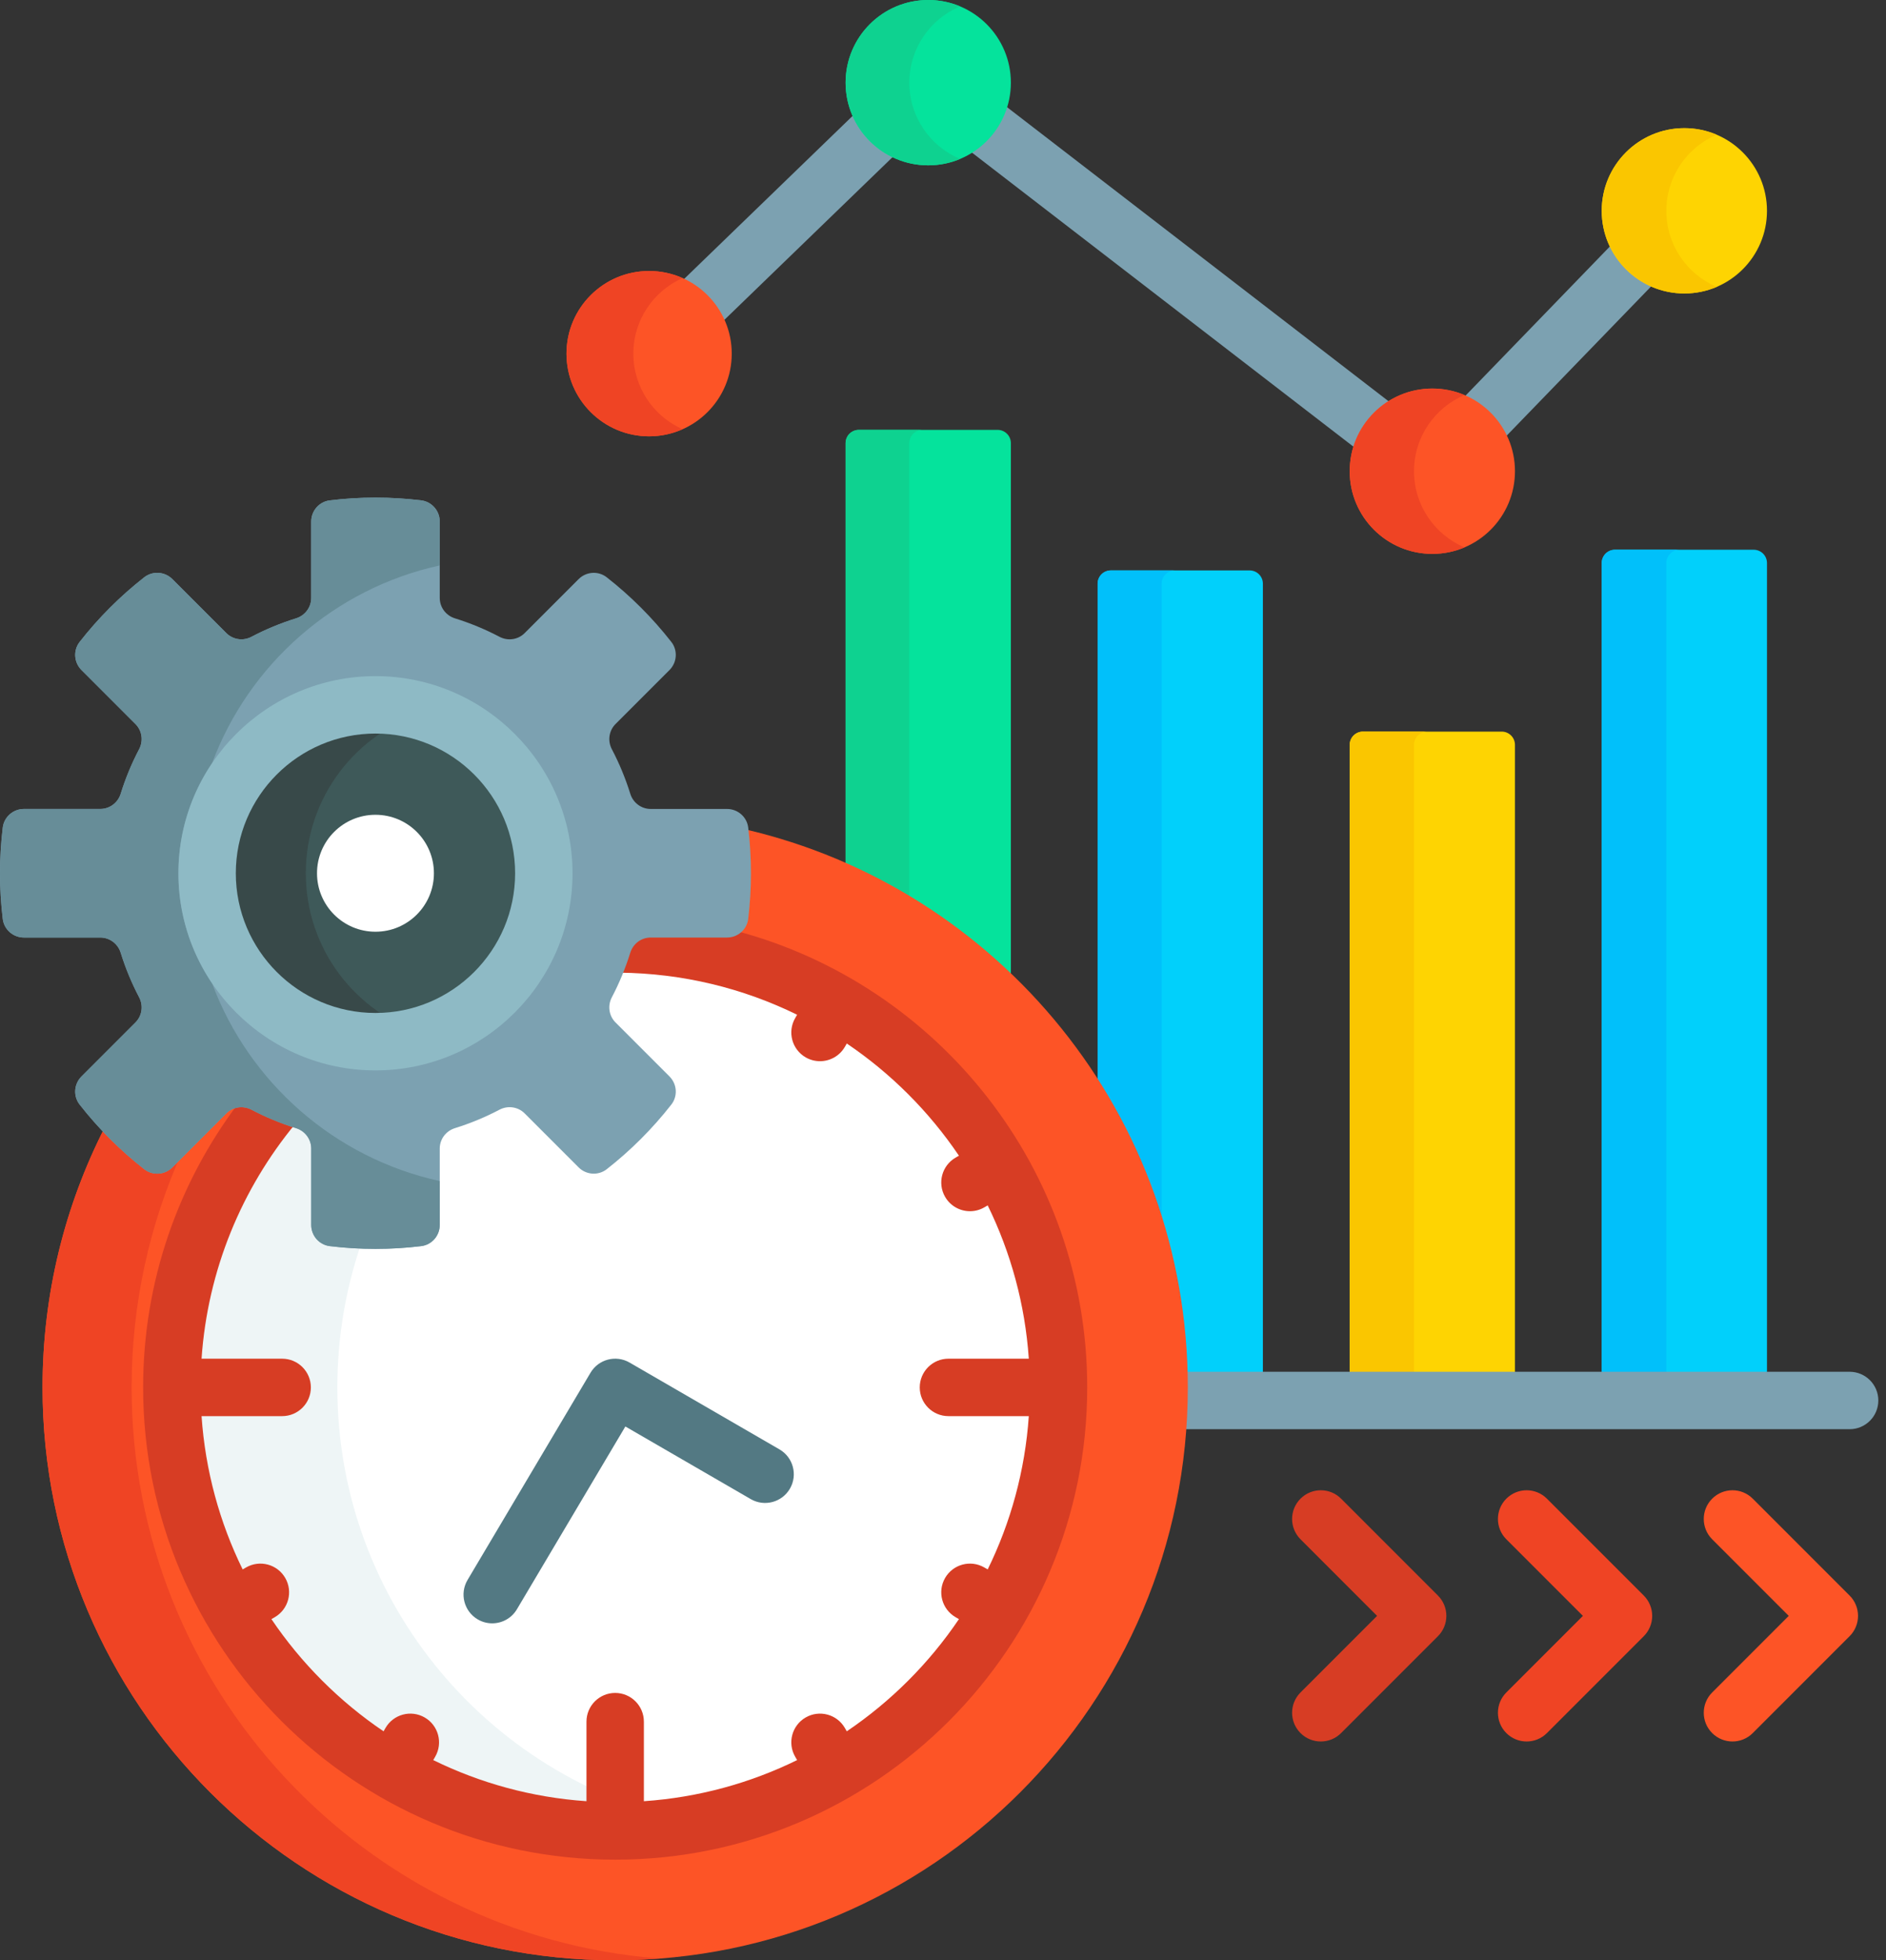 <svg width="231" height="240" viewBox="0 0 231 240" fill="none" xmlns="http://www.w3.org/2000/svg">
<rect x="0" y="0" width="231" height="240" fill="#333333" stroke="none"/>
<path d="M123.813 119.868V54.255C123.813 53.357 123.085 52.629 122.187 52.629H105.196C104.298 52.629 103.57 53.357 103.57 54.255V106.174C111.117 109.531 117.96 114.192 123.813 119.868Z" fill="#05E39C"/>
<path d="M111.377 110.255V54.255C111.377 53.357 112.105 52.629 113.003 52.629H105.196C104.298 52.629 103.57 53.357 103.57 54.255V106.174C106.266 107.373 108.873 108.736 111.377 110.255V110.255Z" fill="#0ED290"/>
<path d="M154.68 168.415V71.462C154.68 70.564 153.952 69.836 153.054 69.836H136.063C135.165 69.836 134.438 70.564 134.438 71.462V133.007C140.894 143.321 144.719 155.438 144.986 168.415H154.68Z" fill="#01D0FB"/>
<path d="M142.28 150.53V71.462C142.28 70.564 143.008 69.836 143.906 69.836H136.063C135.165 69.836 134.438 70.564 134.438 71.462V133.007C137.814 138.4 140.474 144.285 142.28 150.53Z" fill="#01C0FA"/>
<path d="M185.555 168.413V91.196C185.555 90.298 184.827 89.57 183.929 89.57H166.938C166.04 89.57 165.312 90.298 165.312 91.196V168.413H185.555Z" fill="#FED402"/>
<path d="M173.191 168.413V91.196C173.191 90.298 173.919 89.57 174.817 89.57H166.938C166.04 89.57 165.312 90.298 165.312 91.196V168.413H173.191Z" fill="#FAC600"/>
<path d="M216.422 168.414V68.93C216.422 68.033 215.694 67.305 214.797 67.305H197.805C196.908 67.305 196.18 68.033 196.18 68.93V168.414H216.422Z" fill="#01D0FB"/>
<path d="M204.095 168.414V68.93C204.095 68.033 204.823 67.305 205.72 67.305H197.805C196.908 67.305 196.18 68.033 196.18 68.93V168.414H204.095Z" fill="#01C0FA"/>
<path d="M104.786 13.844L83.438 34.493C85.645 35.483 87.418 37.274 88.374 39.5L109.681 18.891C107.484 17.883 105.724 16.079 104.786 13.844V13.844Z" fill="#7CA1B1"/>
<path d="M197.528 29.816L179.156 48.791C181.391 49.729 183.193 51.49 184.201 53.688L202.573 34.714C200.338 33.776 198.536 32.015 197.528 29.816V29.816Z" fill="#7CA1B1"/>
<path d="M170.467 49.429L122.954 12.82C122.268 15.171 120.71 17.146 118.656 18.385L166.17 54.994C166.855 52.643 168.413 50.668 170.467 49.429V49.429Z" fill="#7CA1B1"/>
<path d="M79.504 53.418C85.094 53.418 89.625 48.887 89.625 43.297C89.625 37.707 85.094 33.176 79.504 33.176C73.914 33.176 69.383 37.707 69.383 43.297C69.383 48.887 73.914 53.418 79.504 53.418Z" fill="#FD5426"/>
<path d="M77.574 43.297C77.574 39.166 80.052 35.619 83.6 34.046C82.347 33.49 80.963 33.176 79.504 33.176C73.914 33.176 69.383 37.707 69.383 43.297C69.383 48.887 73.914 53.418 79.504 53.418C80.963 53.418 82.347 53.103 83.6 52.548C80.052 50.974 77.574 47.427 77.574 43.297V43.297Z" fill="#EF4424"/>
<path d="M113.692 20.242C119.281 20.242 123.813 15.711 123.813 10.121C123.813 4.531 119.281 0 113.692 0C108.102 0 103.57 4.531 103.57 10.121C103.57 15.711 108.102 20.242 113.692 20.242Z" fill="#05E39C"/>
<path d="M111.377 10.121C111.377 5.915 113.944 2.31 117.595 0.782C116.393 0.279 115.075 0 113.692 0C108.102 0 103.57 4.531 103.57 10.121C103.57 15.711 108.102 20.242 113.692 20.242C115.075 20.242 116.393 19.963 117.595 19.461C113.943 17.932 111.377 14.327 111.377 10.121V10.121Z" fill="#0ED290"/>
<path d="M175.434 67.813C181.024 67.813 185.555 63.281 185.555 57.692C185.555 52.102 181.024 47.57 175.434 47.57C169.844 47.57 165.312 52.102 165.312 57.692C165.312 63.281 169.844 67.813 175.434 67.813Z" fill="#FD5426"/>
<path d="M173.191 57.692C173.191 53.499 175.74 49.902 179.373 48.366C178.162 47.854 176.831 47.57 175.434 47.57C169.844 47.57 165.312 52.102 165.312 57.692C165.312 63.281 169.844 67.813 175.434 67.813C176.831 67.813 178.162 67.53 179.373 67.017C175.74 65.481 173.191 61.884 173.191 57.692V57.692Z" fill="#EF4424"/>
<path d="M206.301 35.93C211.891 35.93 216.422 31.399 216.422 25.809C216.422 20.219 211.891 15.688 206.301 15.688C200.711 15.688 196.18 20.219 196.18 25.809C196.18 31.399 200.711 35.93 206.301 35.93Z" fill="#FED402"/>
<path d="M204.095 25.808C204.095 21.623 206.636 18.032 210.259 16.491C209.043 15.974 207.706 15.688 206.301 15.688C200.711 15.688 196.18 20.219 196.18 25.809C196.18 31.399 200.711 35.93 206.301 35.93C207.705 35.93 209.043 35.643 210.259 35.126C206.636 33.584 204.095 29.993 204.095 25.808V25.808Z" fill="#FAC600"/>
<path d="M226.543 167.945H144.989C145.006 168.582 145.017 169.222 145.017 169.863C145.017 171.583 144.951 173.288 144.828 174.977H226.544C228.485 174.977 230.06 173.403 230.06 171.461C230.06 169.519 228.485 167.945 226.543 167.945V167.945Z" fill="#7CA1B1"/>
<path d="M91.19 101.52C91.401 103.301 91.51 105.114 91.51 106.911C91.51 108.757 91.397 110.622 91.174 112.451C91.045 113.512 90.131 114.313 89.048 114.313H79.693C78.34 114.313 77.157 115.192 76.75 116.501C76.174 118.355 75.424 120.165 74.523 121.881C73.886 123.095 74.1 124.553 75.058 125.511L81.669 132.122C82.435 132.888 82.515 134.101 81.855 134.944C79.572 137.86 76.937 140.496 74.022 142.777C73.649 143.069 73.201 143.222 72.725 143.222C72.149 143.222 71.608 142.998 71.2 142.59L64.589 135.979C64.011 135.402 63.241 135.083 62.419 135.083C61.915 135.083 61.41 135.209 60.959 135.445C59.243 136.346 57.433 137.095 55.579 137.672C54.271 138.079 53.392 139.262 53.392 140.615V149.97C53.392 151.053 52.591 151.967 51.529 152.096C49.7 152.319 47.836 152.432 45.989 152.432C44.142 152.432 42.278 152.319 40.449 152.096C39.388 151.967 38.587 151.053 38.587 149.97V140.615C38.587 139.261 37.708 138.079 36.399 137.672C34.545 137.095 32.735 136.346 31.019 135.445C30.568 135.208 30.064 135.083 29.559 135.083C28.738 135.083 27.967 135.402 27.389 135.979L20.777 142.59C20.37 142.998 19.828 143.222 19.253 143.222C18.777 143.222 18.328 143.068 17.955 142.777C16.124 141.343 14.404 139.77 12.811 138.076C7.952 147.617 5.211 158.418 5.211 169.86C5.211 208.595 36.612 239.997 75.348 239.997C114.084 239.997 145.485 208.595 145.485 169.86C145.485 136.572 122.295 108.701 91.19 101.52V101.52Z" fill="#FD5426"/>
<path d="M16.122 169.858C16.122 159.599 18.332 149.859 22.291 141.076L20.777 142.589C20.37 142.996 19.828 143.221 19.253 143.221C18.777 143.221 18.328 143.066 17.955 142.775C16.124 141.341 14.404 139.768 12.811 138.074C7.952 147.616 5.211 158.417 5.211 169.858C5.211 208.593 36.612 239.995 75.348 239.995C77.168 239.995 78.969 239.918 80.753 239.781C44.592 236.972 16.122 206.74 16.122 169.858V169.858Z" fill="#EF4424"/>
<path d="M77.201 115.594C77.007 115.864 76.853 116.168 76.749 116.5C76.173 118.355 75.423 120.165 74.522 121.881C73.885 123.094 74.1 124.553 75.057 125.51L81.668 132.122C82.434 132.888 82.514 134.101 81.854 134.944C79.571 137.86 76.936 140.495 74.021 142.776C73.649 143.068 73.2 143.222 72.724 143.222C72.148 143.222 71.607 142.997 71.199 142.59L64.588 135.979C64.011 135.401 63.24 135.083 62.419 135.083C61.914 135.083 61.409 135.208 60.959 135.444C59.242 136.346 57.432 137.095 55.578 137.671C54.27 138.078 53.391 139.261 53.391 140.615V149.97C53.391 151.052 52.59 151.966 51.529 152.096C49.699 152.318 47.836 152.431 45.989 152.431C44.142 152.431 42.278 152.318 40.448 152.096C39.387 151.966 38.586 151.052 38.586 149.97V140.615C38.586 139.261 37.707 138.078 36.398 137.671C35.137 137.279 33.898 136.8 32.693 136.255C25.4 145.499 21.047 157.17 21.047 169.86C21.047 199.849 45.358 224.16 75.348 224.16C105.337 224.16 129.648 199.849 129.648 169.86C129.648 140.491 106.332 116.572 77.201 115.594V115.594Z" fill="white"/>
<path d="M41.319 169.859C41.319 163.747 42.331 157.873 44.192 152.391C42.939 152.342 41.685 152.246 40.448 152.095C39.386 151.965 38.586 151.051 38.586 149.969V140.614C38.586 139.26 37.707 138.077 36.398 137.67C35.136 137.278 33.898 136.8 32.693 136.254C25.4 145.498 21.047 157.17 21.047 169.858C21.047 199.848 45.358 224.159 75.348 224.159C78.812 224.159 82.2 223.831 85.484 223.211C60.339 218.463 41.319 196.383 41.319 169.859V169.859Z" fill="#EEF5F6"/>
<path d="M60.287 198.745C59.676 198.745 59.058 198.586 58.495 198.251C56.825 197.26 56.276 195.103 57.266 193.434L72.326 168.065C73.308 166.409 75.442 165.852 77.11 166.818L95.472 177.449C97.153 178.422 97.726 180.573 96.754 182.253C95.78 183.933 93.629 184.507 91.949 183.534L76.596 174.645L63.312 197.023C62.656 198.13 61.487 198.745 60.287 198.745Z" fill="#537983"/>
<path d="M90.196 113.98C89.862 114.19 89.469 114.314 89.048 114.314H79.693C78.339 114.314 77.157 115.193 76.75 116.502C76.478 117.374 76.166 118.235 75.82 119.083C83.635 119.155 91.033 120.998 97.632 124.234L97.392 124.649C96.421 126.331 96.997 128.481 98.678 129.452C99.232 129.771 99.837 129.923 100.433 129.923C101.648 129.923 102.83 129.292 103.481 128.165L103.716 127.757C109.125 131.413 113.796 136.083 117.452 141.493L117.044 141.728C115.363 142.699 114.787 144.849 115.757 146.53C116.408 147.658 117.59 148.289 118.805 148.289C119.401 148.289 120.006 148.137 120.56 147.817L120.975 147.577C123.787 153.313 125.549 159.653 126.009 166.345H116.167C114.226 166.345 112.652 167.92 112.652 169.861C112.652 171.803 114.226 173.377 116.167 173.377H126.009C125.549 180.07 123.787 186.409 120.975 192.145L120.56 191.905C118.877 190.933 116.728 191.51 115.757 193.192C114.787 194.873 115.363 197.023 117.044 197.994L117.452 198.229C113.796 203.639 109.125 208.309 103.716 211.965L103.481 211.557C102.51 209.875 100.359 209.299 98.678 210.271C96.997 211.241 96.421 213.392 97.392 215.073L97.632 215.488C91.896 218.301 85.556 220.062 78.863 220.522V210.782C78.863 208.84 77.289 207.266 75.348 207.266C73.406 207.266 71.832 208.84 71.832 210.782V220.522C65.139 220.062 58.8 218.301 53.064 215.488L53.304 215.073C54.275 213.392 53.699 211.241 52.017 210.271C50.334 209.299 48.185 209.876 47.215 211.557L46.98 211.965C41.57 208.309 36.9 203.638 33.244 198.229L33.652 197.994C35.333 197.023 35.909 194.873 34.938 193.192C33.968 191.51 31.817 190.934 30.136 191.905L29.721 192.145C26.908 186.409 25.147 180.07 24.687 173.377H34.559C36.501 173.377 38.075 171.803 38.075 169.862C38.075 167.92 36.501 166.346 34.559 166.346H24.687C25.434 155.47 29.623 145.527 36.166 137.595C34.393 137.029 32.663 136.31 31.019 135.447C30.568 135.21 30.063 135.085 29.558 135.085C29.427 135.085 29.298 135.096 29.17 135.113C21.867 144.793 17.531 156.83 17.531 169.862C17.531 201.742 43.468 227.679 75.348 227.679C107.228 227.679 133.164 201.742 133.164 169.862C133.165 143.112 114.905 120.551 90.196 113.98V113.98Z" fill="#D73D24"/>
<path d="M75.39 88.644L82.002 82.032C82.93 81.104 83.034 79.623 82.225 78.59C79.918 75.642 77.26 72.984 74.312 70.677C73.279 69.868 71.798 69.972 70.87 70.901L64.259 77.512C63.444 78.327 62.198 78.499 61.178 77.963C59.445 77.052 57.619 76.294 55.719 75.703C54.62 75.361 53.862 74.359 53.862 73.207V63.853C53.862 62.541 52.89 61.42 51.587 61.261C49.753 61.038 47.885 60.922 45.99 60.922C44.096 60.922 42.228 61.038 40.394 61.261C39.091 61.42 38.119 62.541 38.119 63.853V73.207C38.119 74.359 37.361 75.361 36.262 75.703C34.362 76.294 32.536 77.052 30.802 77.963C29.782 78.499 28.537 78.327 27.722 77.512L21.111 70.901C20.183 69.972 18.702 69.868 17.669 70.677C14.721 72.984 12.063 75.642 9.756 78.59C8.947 79.624 9.051 81.104 9.979 82.032L16.591 88.644C17.406 89.458 17.577 90.704 17.041 91.724C16.131 93.457 15.372 95.283 14.782 97.183C14.44 98.282 13.437 99.041 12.286 99.041H2.931C1.619 99.041 0.498 100.012 0.339 101.315C0.116 103.15 0 105.017 0 106.912C0 108.807 0.116 110.675 0.339 112.509C0.498 113.811 1.619 114.783 2.931 114.783H12.286C13.437 114.783 14.439 115.542 14.781 116.641C15.372 118.541 16.131 120.366 17.041 122.1C17.577 123.12 17.405 124.365 16.59 125.18L9.979 131.792C9.051 132.72 8.946 134.201 9.755 135.234C12.062 138.181 14.721 140.84 17.668 143.147C18.702 143.956 20.183 143.851 21.11 142.923L27.722 136.311C28.537 135.497 29.782 135.325 30.802 135.861C32.535 136.772 34.361 137.53 36.261 138.121C37.36 138.462 38.119 139.465 38.119 140.616V149.971C38.119 151.283 39.09 152.404 40.393 152.563C42.228 152.786 44.095 152.902 45.99 152.902C47.885 152.902 49.753 152.786 51.587 152.563C52.889 152.404 53.861 151.283 53.861 149.971V140.616C53.861 139.465 54.62 138.462 55.719 138.121C57.619 137.53 59.444 136.772 61.178 135.861C62.198 135.325 63.443 135.497 64.258 136.311L70.87 142.923C71.798 143.851 73.279 143.956 74.312 143.147C77.259 140.84 79.918 138.181 82.225 135.234C83.034 134.2 82.929 132.719 82.001 131.792L75.389 125.18C74.575 124.365 74.403 123.12 74.939 122.1C75.849 120.366 76.608 118.541 77.199 116.641C77.541 115.542 78.543 114.783 79.695 114.783H89.049C90.361 114.783 91.482 113.811 91.641 112.509C91.864 110.674 91.98 108.807 91.98 106.912C91.98 105.017 91.864 103.149 91.641 101.315C91.482 100.012 90.361 99.041 89.049 99.041H79.695C78.543 99.041 77.541 98.282 77.199 97.183C76.608 95.283 75.849 93.457 74.939 91.724C74.403 90.704 74.575 89.458 75.39 88.644V88.644Z" fill="#7CA1B1"/>
<path d="M25.974 120.387C23.374 116.536 21.854 111.898 21.854 106.912C21.854 101.926 23.374 97.289 25.974 93.438C30.505 81.292 40.978 72.042 53.861 69.227V63.853C53.861 62.541 52.889 61.42 51.587 61.261C49.752 61.038 47.885 60.922 45.99 60.922C44.095 60.922 42.227 61.038 40.393 61.261C39.09 61.42 38.119 62.541 38.119 63.853V73.207C38.119 74.359 37.36 75.361 36.261 75.703C34.361 76.294 32.535 77.052 30.802 77.963C29.782 78.499 28.537 78.327 27.722 77.512L21.11 70.901C20.182 69.972 18.701 69.868 17.668 70.677C14.721 72.984 12.062 75.642 9.755 78.59C8.946 79.624 9.051 81.104 9.979 82.032L16.59 88.644C17.405 89.458 17.577 90.704 17.041 91.724C16.13 93.457 15.372 95.283 14.781 97.183C14.439 98.282 13.437 99.041 12.286 99.041H2.931C1.619 99.041 0.498 100.012 0.339 101.315C0.116 103.15 0 105.017 0 106.912C0 108.807 0.116 110.675 0.339 112.509C0.498 113.811 1.619 114.783 2.931 114.783H12.286C13.437 114.783 14.439 115.542 14.781 116.641C15.372 118.541 16.13 120.366 17.041 122.1C17.577 123.12 17.405 124.365 16.59 125.18L9.979 131.792C9.051 132.72 8.946 134.201 9.755 135.234C12.062 138.182 14.721 140.84 17.668 143.147C18.702 143.956 20.183 143.852 21.11 142.924L27.722 136.312C28.537 135.497 29.782 135.326 30.802 135.861C32.535 136.772 34.361 137.531 36.261 138.121C37.36 138.463 38.119 139.466 38.119 140.617V149.971C38.119 151.283 39.09 152.405 40.393 152.563C42.228 152.787 44.095 152.902 45.99 152.902C47.885 152.902 49.752 152.787 51.587 152.563C52.889 152.405 53.861 151.283 53.861 149.971V144.597C40.978 141.783 30.505 132.533 25.974 120.387V120.387Z" fill="#678D98"/>
<path d="M45.987 127.534C57.376 127.534 66.608 118.302 66.608 106.913C66.608 95.525 57.376 86.293 45.987 86.293C34.599 86.293 25.367 95.525 25.367 106.913C25.367 118.302 34.599 127.534 45.987 127.534Z" fill="#3E5959"/>
<path d="M37.455 106.913C37.455 97.628 43.593 89.779 52.032 87.195C50.12 86.609 48.091 86.293 45.987 86.293C34.599 86.293 25.367 95.525 25.367 106.914C25.367 118.302 34.599 127.534 45.987 127.534C48.091 127.534 50.12 127.217 52.032 126.632C43.592 124.048 37.455 116.198 37.455 106.913V106.913Z" fill="#384949"/>
<path d="M45.988 131.05C32.679 131.05 21.852 120.222 21.852 106.913C21.852 93.605 32.679 82.777 45.988 82.777C59.297 82.777 70.124 93.605 70.124 106.913C70.124 120.222 59.297 131.05 45.988 131.05ZM45.988 89.809C36.556 89.809 28.883 97.482 28.883 106.913C28.883 116.345 36.556 124.018 45.988 124.018C55.42 124.018 63.093 116.345 63.093 106.913C63.093 97.482 55.42 89.809 45.988 89.809Z" fill="#8EBAC5"/>
<path d="M45.987 114.072C49.941 114.072 53.147 110.867 53.147 106.913C53.147 102.959 49.941 99.754 45.987 99.754C42.033 99.754 38.828 102.959 38.828 106.913C38.828 110.867 42.033 114.072 45.987 114.072Z" fill="white"/>
<path d="M161.773 213.211C160.874 213.211 159.974 212.867 159.288 212.181C157.915 210.808 157.915 208.582 159.288 207.209L168.665 197.832L159.288 188.454C157.915 187.081 157.915 184.855 159.288 183.483C160.661 182.11 162.887 182.11 164.259 183.483L176.122 195.346C177.495 196.719 177.495 198.945 176.122 200.318L164.259 212.181C163.573 212.867 162.673 213.211 161.773 213.211V213.211Z" fill="#D73D24"/>
<path d="M186.984 213.211C186.085 213.211 185.185 212.867 184.498 212.181C183.126 210.808 183.126 208.582 184.498 207.209L193.876 197.832L184.498 188.454C183.126 187.081 183.126 184.855 184.498 183.483C185.871 182.11 188.098 182.11 189.47 183.483L201.334 195.346C201.993 196.006 202.363 196.9 202.363 197.832C202.363 198.765 201.993 199.659 201.334 200.318L189.47 212.181C188.783 212.867 187.883 213.211 186.984 213.211V213.211Z" fill="#EF4424"/>
<path d="M212.195 213.211C211.296 213.211 210.396 212.867 209.709 212.181C208.336 210.808 208.336 208.582 209.709 207.209L219.087 197.832L209.709 188.454C208.336 187.081 208.336 184.855 209.709 183.483C211.082 182.11 213.308 182.11 214.681 183.483L226.544 195.346C227.917 196.719 227.917 198.945 226.544 200.318L214.681 212.181C213.995 212.867 213.095 213.211 212.195 213.211V213.211Z" fill="#FD5426"/>
</svg>
